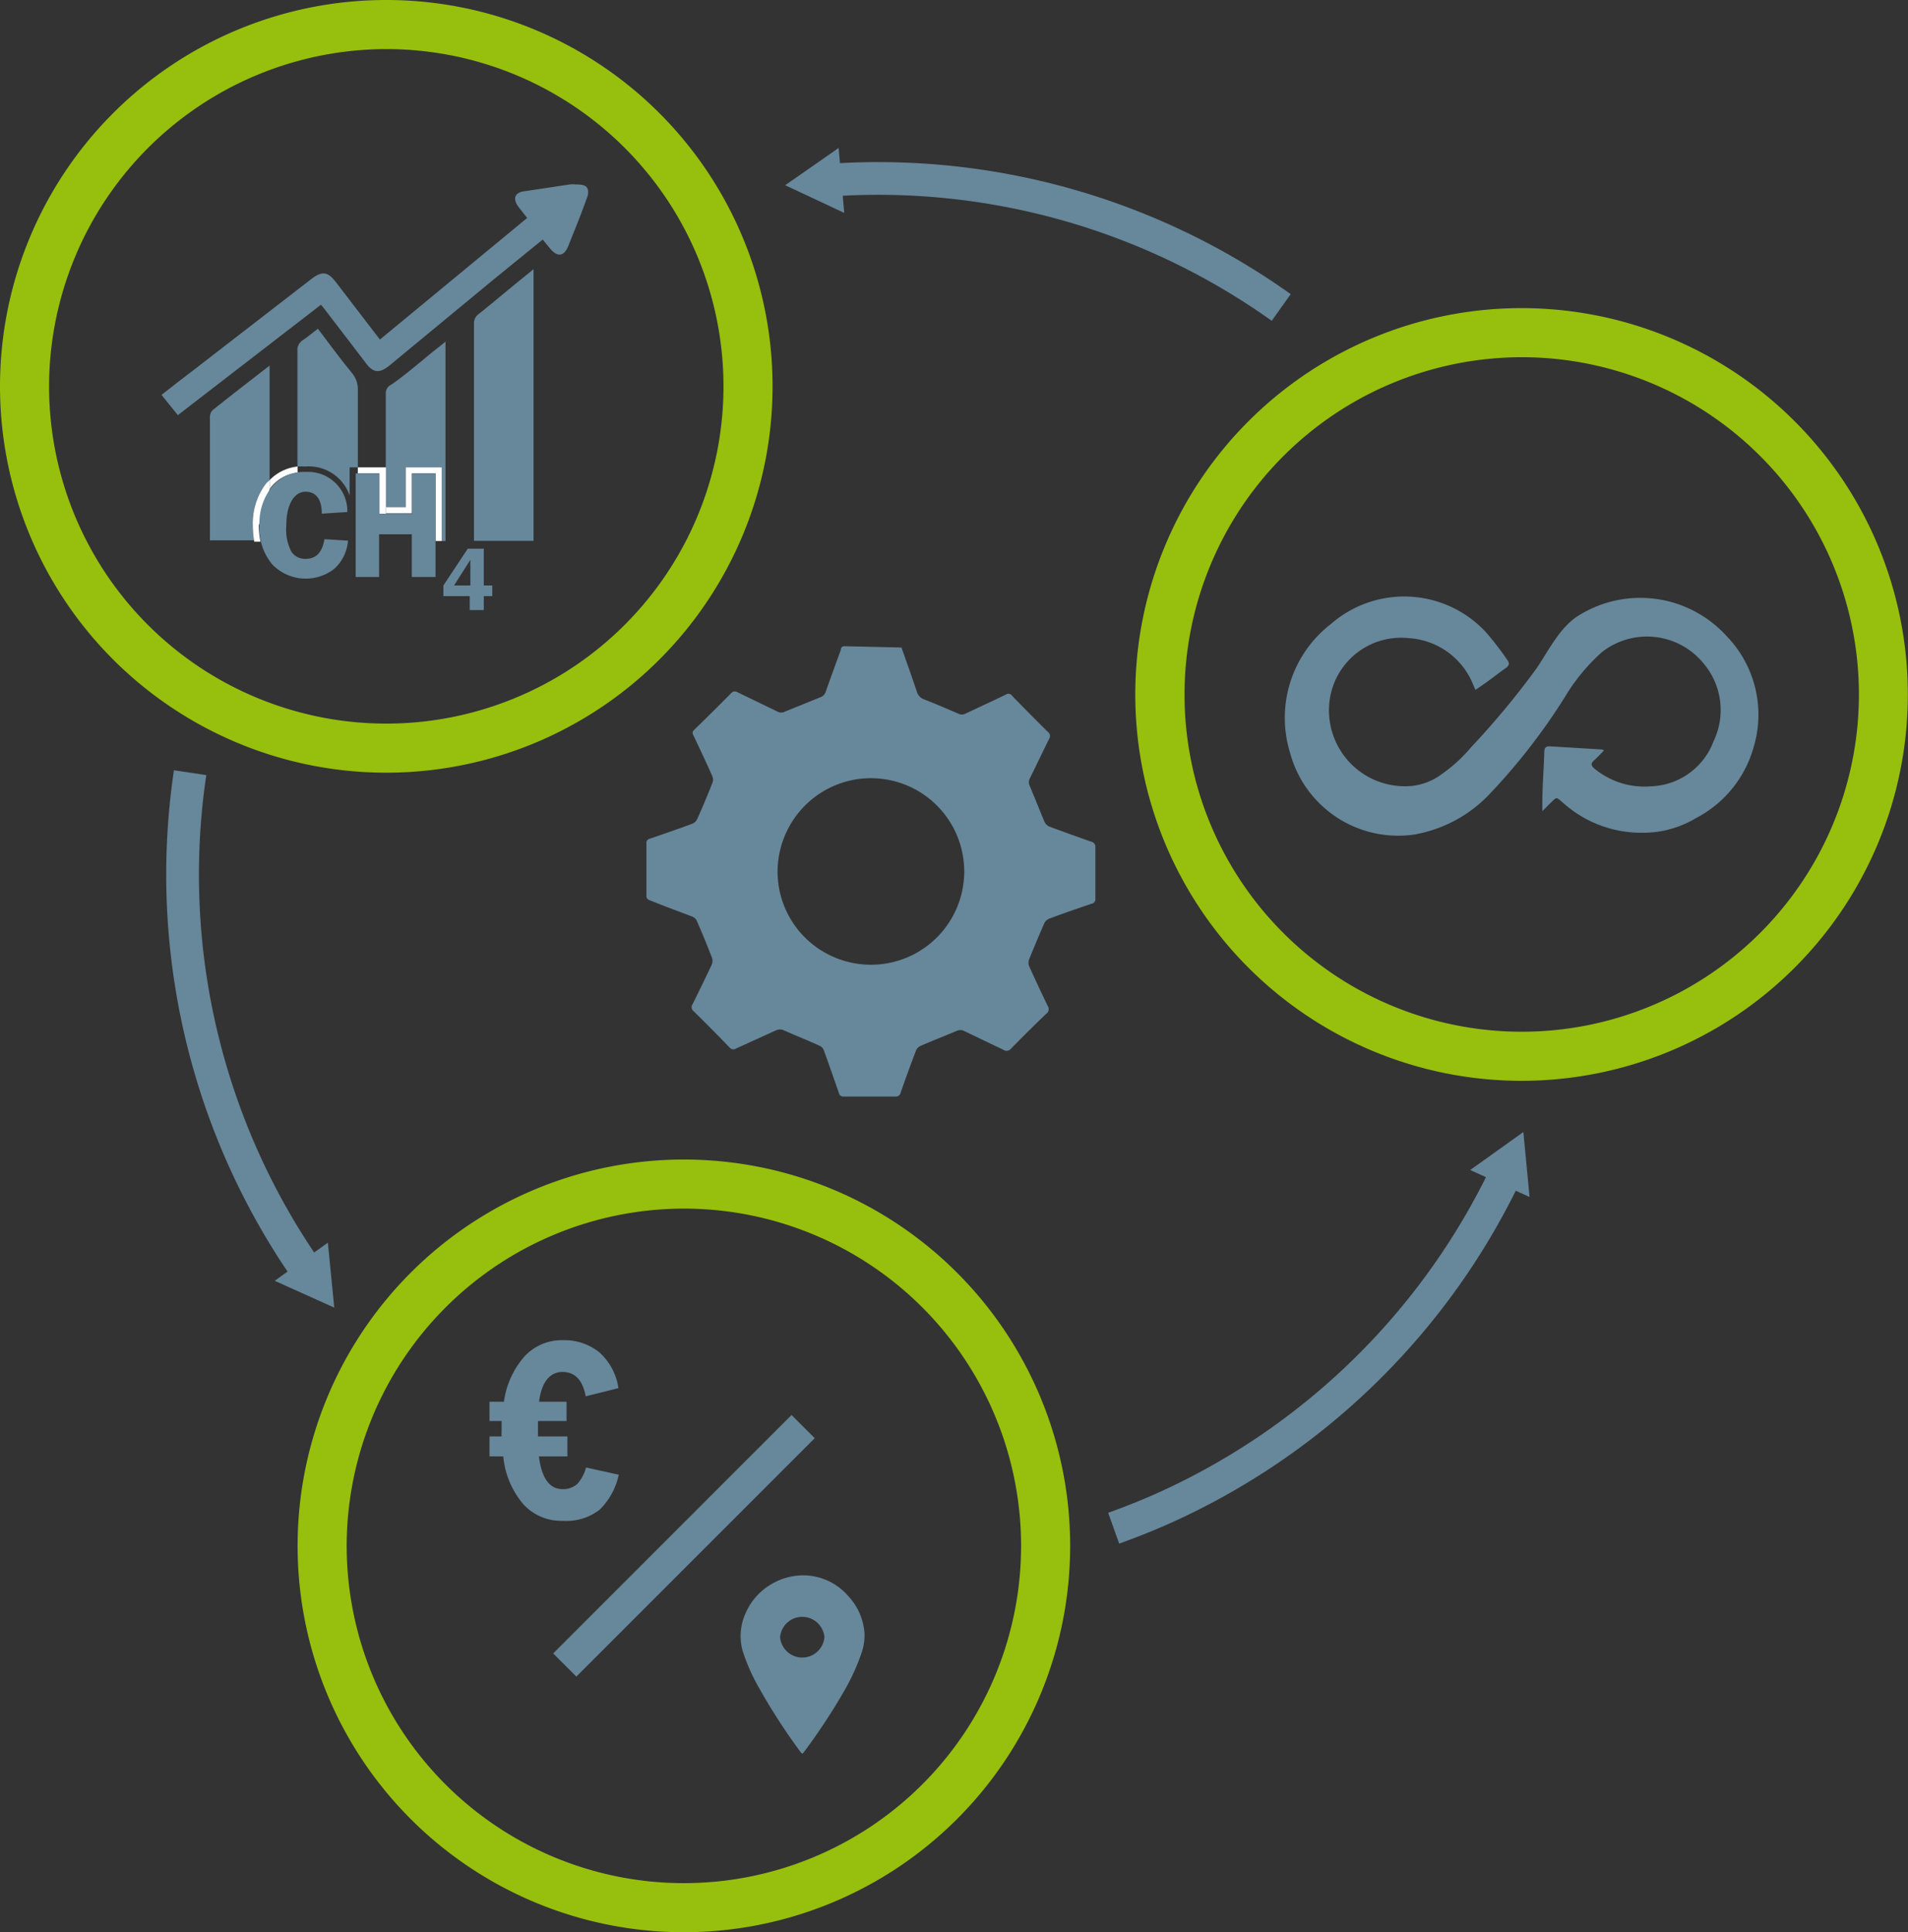 <?xml version="1.0" encoding="UTF-8"?>
<svg xmlns="http://www.w3.org/2000/svg" viewBox="0 0 116.62 118.08">
  <rect x="0" y="0" width="116.62" height="118.08" fill="#333333" stroke="none"/>
  <defs>
    <style>.cls-1{fill:#67879b;}.cls-2{fill:#97bf0d;}.cls-3,.cls-4{fill:none;}.cls-3{stroke:#67879b;stroke-miterlimit:10;stroke-width:2px;}.cls-5{fill:#fff;}</style>
  </defs>
  <g id="Ebene_2" data-name="Ebene 2">
    <g id="Ebene_1-2" data-name="Ebene 1">
      <path class="cls-1" d="M55.1,39.57c.32.91.64,1.8.94,2.7a.71.71,0,0,0,.44.47c.7.27,1.39.57,2.09.87a.46.46,0,0,0,.44,0c.83-.39,1.66-.77,2.48-1.17a.26.26,0,0,1,.36.07c.73.75,1.46,1.49,2.2,2.22a.3.3,0,0,1,.08.41c-.4.81-.79,1.63-1.19,2.44a.51.51,0,0,0,0,.45c.31.73.6,1.48.91,2.21a.57.57,0,0,0,.28.27q1.29.48,2.58.93a.31.31,0,0,1,.24.34c0,1,0,2.09,0,3.13a.28.28,0,0,1-.23.32c-.87.29-1.73.59-2.59.91a.58.58,0,0,0-.3.28c-.32.73-.63,1.47-.93,2.21a.64.64,0,0,0,0,.41c.37.82.75,1.63,1.14,2.44a.34.34,0,0,1-.09.47c-.73.7-1.45,1.41-2.15,2.13a.35.35,0,0,1-.48.07L58.92,63a.51.51,0,0,0-.45,0c-.73.31-1.48.6-2.21.92a.52.52,0,0,0-.28.3q-.48,1.26-.93,2.55a.31.31,0,0,1-.36.24c-1,0-2.07,0-3.11,0a.27.27,0,0,1-.31-.23c-.3-.86-.6-1.72-.91-2.58a.5.5,0,0,0-.26-.29c-.72-.33-1.45-.62-2.18-.94a.58.58,0,0,0-.5,0L45,64.07a.3.3,0,0,1-.41-.06c-.72-.75-1.45-1.48-2.19-2.21a.31.31,0,0,1-.07-.43c.4-.81.8-1.62,1.18-2.44a.61.61,0,0,0,0-.42c-.29-.75-.6-1.5-.92-2.24a.53.53,0,0,0-.26-.25c-.86-.33-1.73-.64-2.6-1a.28.28,0,0,1-.22-.32c0-1,0-2.11,0-3.16a.25.25,0,0,1,.19-.28c.88-.3,1.75-.6,2.61-.92a.55.55,0,0,0,.3-.28c.33-.73.64-1.47.93-2.21a.53.53,0,0,0,0-.41c-.37-.84-.77-1.68-1.16-2.51a.24.24,0,0,1,.05-.33c.76-.74,1.51-1.48,2.25-2.23a.3.3,0,0,1,.41-.06l2.44,1.18a.46.46,0,0,0,.44,0l2.17-.88a.51.51,0,0,0,.33-.34c.3-.85.61-1.7.92-2.55,0-.11.06-.23.23-.23ZM51,58.5A5.7,5.7,0,1,0,48,51,5.68,5.68,0,0,0,51,58.5Z"></path>
      <path class="cls-2" d="M41.8,73.86A20.61,20.61,0,1,1,21.19,94.47,20.63,20.63,0,0,1,41.8,73.86m0-3A23.61,23.61,0,1,0,65.41,94.47,23.61,23.61,0,0,0,41.8,70.86Z"></path>
      <path class="cls-1" d="M37.8,84.83l-2,.5c-.19-1-.66-1.49-1.42-1.49s-1.28.61-1.43,1.82h1.68v1.18H32.88l0,.19v.75h1.8V89H32.94c.16,1.31.64,2,1.43,2a1.29,1.29,0,0,0,.92-.32,2.43,2.43,0,0,0,.53-1l2,.44a4.23,4.23,0,0,1-1.18,2.15,3.35,3.35,0,0,1-2.24.67,3.14,3.14,0,0,1-2.4-1A5.25,5.25,0,0,1,30.76,89h-.84V87.78h.74a2.61,2.61,0,0,1,0-.35l0-.59h-.74V85.66h.88a5.29,5.29,0,0,1,1.25-2.76,3.09,3.09,0,0,1,2.32-1,3.42,3.42,0,0,1,2.25.73A3.66,3.66,0,0,1,37.8,84.83Z"></path>
      <path class="cls-1" d="M49.15,96.27a3.64,3.64,0,0,1,2.69,1.26,3.69,3.69,0,0,1,1,2.3,3.18,3.18,0,0,1-.17,1.15,13.1,13.1,0,0,1-1,2.23A37.33,37.33,0,0,1,49.19,107c-.15.21-.16.21-.31,0a37.52,37.52,0,0,1-2.57-4,11.72,11.72,0,0,1-.92-2.12,3.35,3.35,0,0,1,.19-2.31,3.76,3.76,0,0,1,1.62-1.79A3.83,3.83,0,0,1,49.15,96.27Zm1.24,3.78a1.36,1.36,0,0,0-2.71,0,1.36,1.36,0,0,0,2.71,0Z"></path>
      <line class="cls-3" x1="34.52" y1="101.75" x2="49.09" y2="87.18"></line>
      <path class="cls-2" d="M93,21.83A20.61,20.61,0,1,1,72.4,42.44,20.63,20.63,0,0,1,93,21.83m0-3a23.61,23.61,0,1,0,23.61,23.61A23.61,23.61,0,0,0,93,18.83Z"></path>
      <path class="cls-1" d="M94.27,49.57c0-.22,0-.34,0-.47,0-1.05.09-2.1.12-3.16,0-.25.11-.35.36-.33l3.15.19s.05,0,.14.06c-.22.22-.4.42-.61.61s-.18.31,0,.48a4.8,4.8,0,0,0,3.51,1.1,4.23,4.23,0,0,0,3.79-2.74,4.4,4.4,0,0,0-.56-4.71,4.46,4.46,0,0,0-6.28-.73,11.84,11.84,0,0,0-2.25,2.74,37.6,37.6,0,0,1-4.56,5.88A8.29,8.29,0,0,1,86.44,51,6.84,6.84,0,0,1,78.85,46a7.24,7.24,0,0,1,2.49-7.86,6.81,6.81,0,0,1,9.46.47,18.74,18.74,0,0,1,1.33,1.72c.15.2.12.35-.1.5-.53.37-1,.76-1.57,1.14l-.28.19L90,41.74A4.53,4.53,0,0,0,86.13,39a4.41,4.41,0,0,0-4.85,3.72,4.64,4.64,0,0,0,5,5.31,3.7,3.7,0,0,0,1.81-.7,9.34,9.34,0,0,0,1.83-1.67,50,50,0,0,0,4-4.82c.76-1.12,1.43-2.54,2.61-3.25a7.12,7.12,0,0,1,9,1.28,6.89,6.89,0,0,1,1.66,6.77A7,7,0,0,1,103.65,50a6.22,6.22,0,0,1-3.21.89,7.15,7.15,0,0,1-4.87-1.8c-.49-.42-.39-.4-.82,0Z"></path>
      <path class="cls-2" d="M23.61,3A20.61,20.61,0,1,1,3,23.61,20.64,20.64,0,0,1,23.61,3m0-3A23.61,23.61,0,1,0,47.22,23.61,23.61,23.61,0,0,0,23.61,0Z"></path>
      <path class="cls-1" d="M10.87,25.37l-1-1.24c.56-.43,1.11-.87,1.67-1.29l7.49-5.79c.66-.5,1-.46,1.5.19l2.69,3.51,9-7.43-.5-.64c-.42-.53-.27-.94.39-1l2.72-.41a1.09,1.09,0,0,1,.31,0c.25,0,.58,0,.72.17s.1.48,0,.69c-.35,1-.74,1.93-1.12,2.89-.26.65-.65.71-1.1.19l-.47-.57-3,2.44L23.8,22.34c-.62.5-1,.45-1.46-.18l-2.48-3.24-.24-.3Z"></path>
      <path class="cls-4" d="M25.17,35.26h1.45v-2.2H25.17Z"></path>
      <path class="cls-1" d="M32.17,16.81c-1,.8-1.93,1.6-2.91,2.38a.68.68,0,0,0-.29.6V32.68c0,.12,0,.25,0,.37h3.64V16.45Z"></path>
      <path class="cls-1" d="M21.37,30.28V28.56h.5c0-1.56,0-3.12,0-4.68a1.56,1.56,0,0,0-.36-1.09c-.72-.87-1.38-1.78-2.08-2.7-.33.25-.62.5-.94.71a.69.69,0,0,0-.31.64c0,2.35,0,4.71,0,7.07a3.57,3.57,0,0,1,.47,0A2.64,2.64,0,0,1,21.37,30.28Z"></path>
      <path class="cls-1" d="M23.91,23.51a.57.57,0,0,0-.33.54c0,2.33,0,4.65,0,7H24.8V28.56H27v4.5h.23V20.88c-.51.41-1,.79-1.43,1.16C25.18,22.54,24.57,23.06,23.91,23.51Z"></path>
      <path class="cls-1" d="M16.29,29.51l.19-.17v-7c-1.21.94-2.36,1.82-3.49,2.73a.6.6,0,0,0-.16.44q0,3.59,0,7.16c0,.12,0,.23,0,.35h2.7a5.8,5.8,0,0,1-.09-1A4,4,0,0,1,16.29,29.51Z"></path>
      <path class="cls-5" d="M16.58,29.75a2.44,2.44,0,0,1,1.61-.87v-.37a2.78,2.78,0,0,0-1.71.83v.56Z"></path>
      <path class="cls-5" d="M23.19,28.93V31.4h.4V31h0V28.56H21.87v.37Z"></path>
      <path class="cls-5" d="M27,28.56H24.8V31H23.59v.37h1.58V28.93h1.45v4.13H27v-4.5Z"></path>
      <path class="cls-5" d="M16.48,29.9v-.56l-.19.17a4,4,0,0,0-.84,2.59,5.8,5.8,0,0,0,.09,1h.38a4.79,4.79,0,0,1-.1-1"></path>
      <path class="cls-1" d="M21.23,31.29l-1.56.1c0-.9-.37-1.34-1-1.34s-1.17.69-1.17,2.06a2.91,2.91,0,0,0,.32,1.62,1,1,0,0,0,.88.42c.62,0,1-.4,1.13-1.2l1.44.09a2.58,2.58,0,0,1-.85,1.73,2.84,2.84,0,0,1-3.78-.28,3.42,3.42,0,0,1-.78-2.39,3.53,3.53,0,0,1,.76-2.35,2.56,2.56,0,0,1,2.08-.91A2.4,2.4,0,0,1,21.23,31.29Z"></path>
      <path class="cls-1" d="M26.62,28.93v6.33H25.17V32.65h-2v2.61H21.74V28.93h1.45V31.4h2V28.93Z"></path>
      <path class="cls-1" d="M29.57,33.53v2.25h.52v.65h-.52v.85h-.86v-.85H27.1v-.65l1.49-2.25Zm-1.82,2.25h1V34.53a1.16,1.16,0,0,1,0-.17v-.15Z"></path>
      <path class="cls-3" d="M18.72,77.61a42.39,42.39,0,0,1-7.1-30.39"></path>
      <polygon class="cls-1" points="20.04 75.94 20.43 79.91 16.79 78.27 20.04 75.94"></polygon>
      <path class="cls-3" d="M92,71.81A42.45,42.45,0,0,1,70.87,92.28c-.92.4-1.85.77-2.8,1.11"></path>
      <polygon class="cls-1" points="89.86 71.5 93.11 69.18 93.49 73.15 89.86 71.5"></polygon>
      <path class="cls-3" d="M50.85,11a42.43,42.43,0,0,1,27.46,7.79"></path>
      <polygon class="cls-1" points="51.6 13.01 47.99 11.32 51.26 9.04 51.6 13.01"></polygon>
    </g>
  </g>
</svg>
